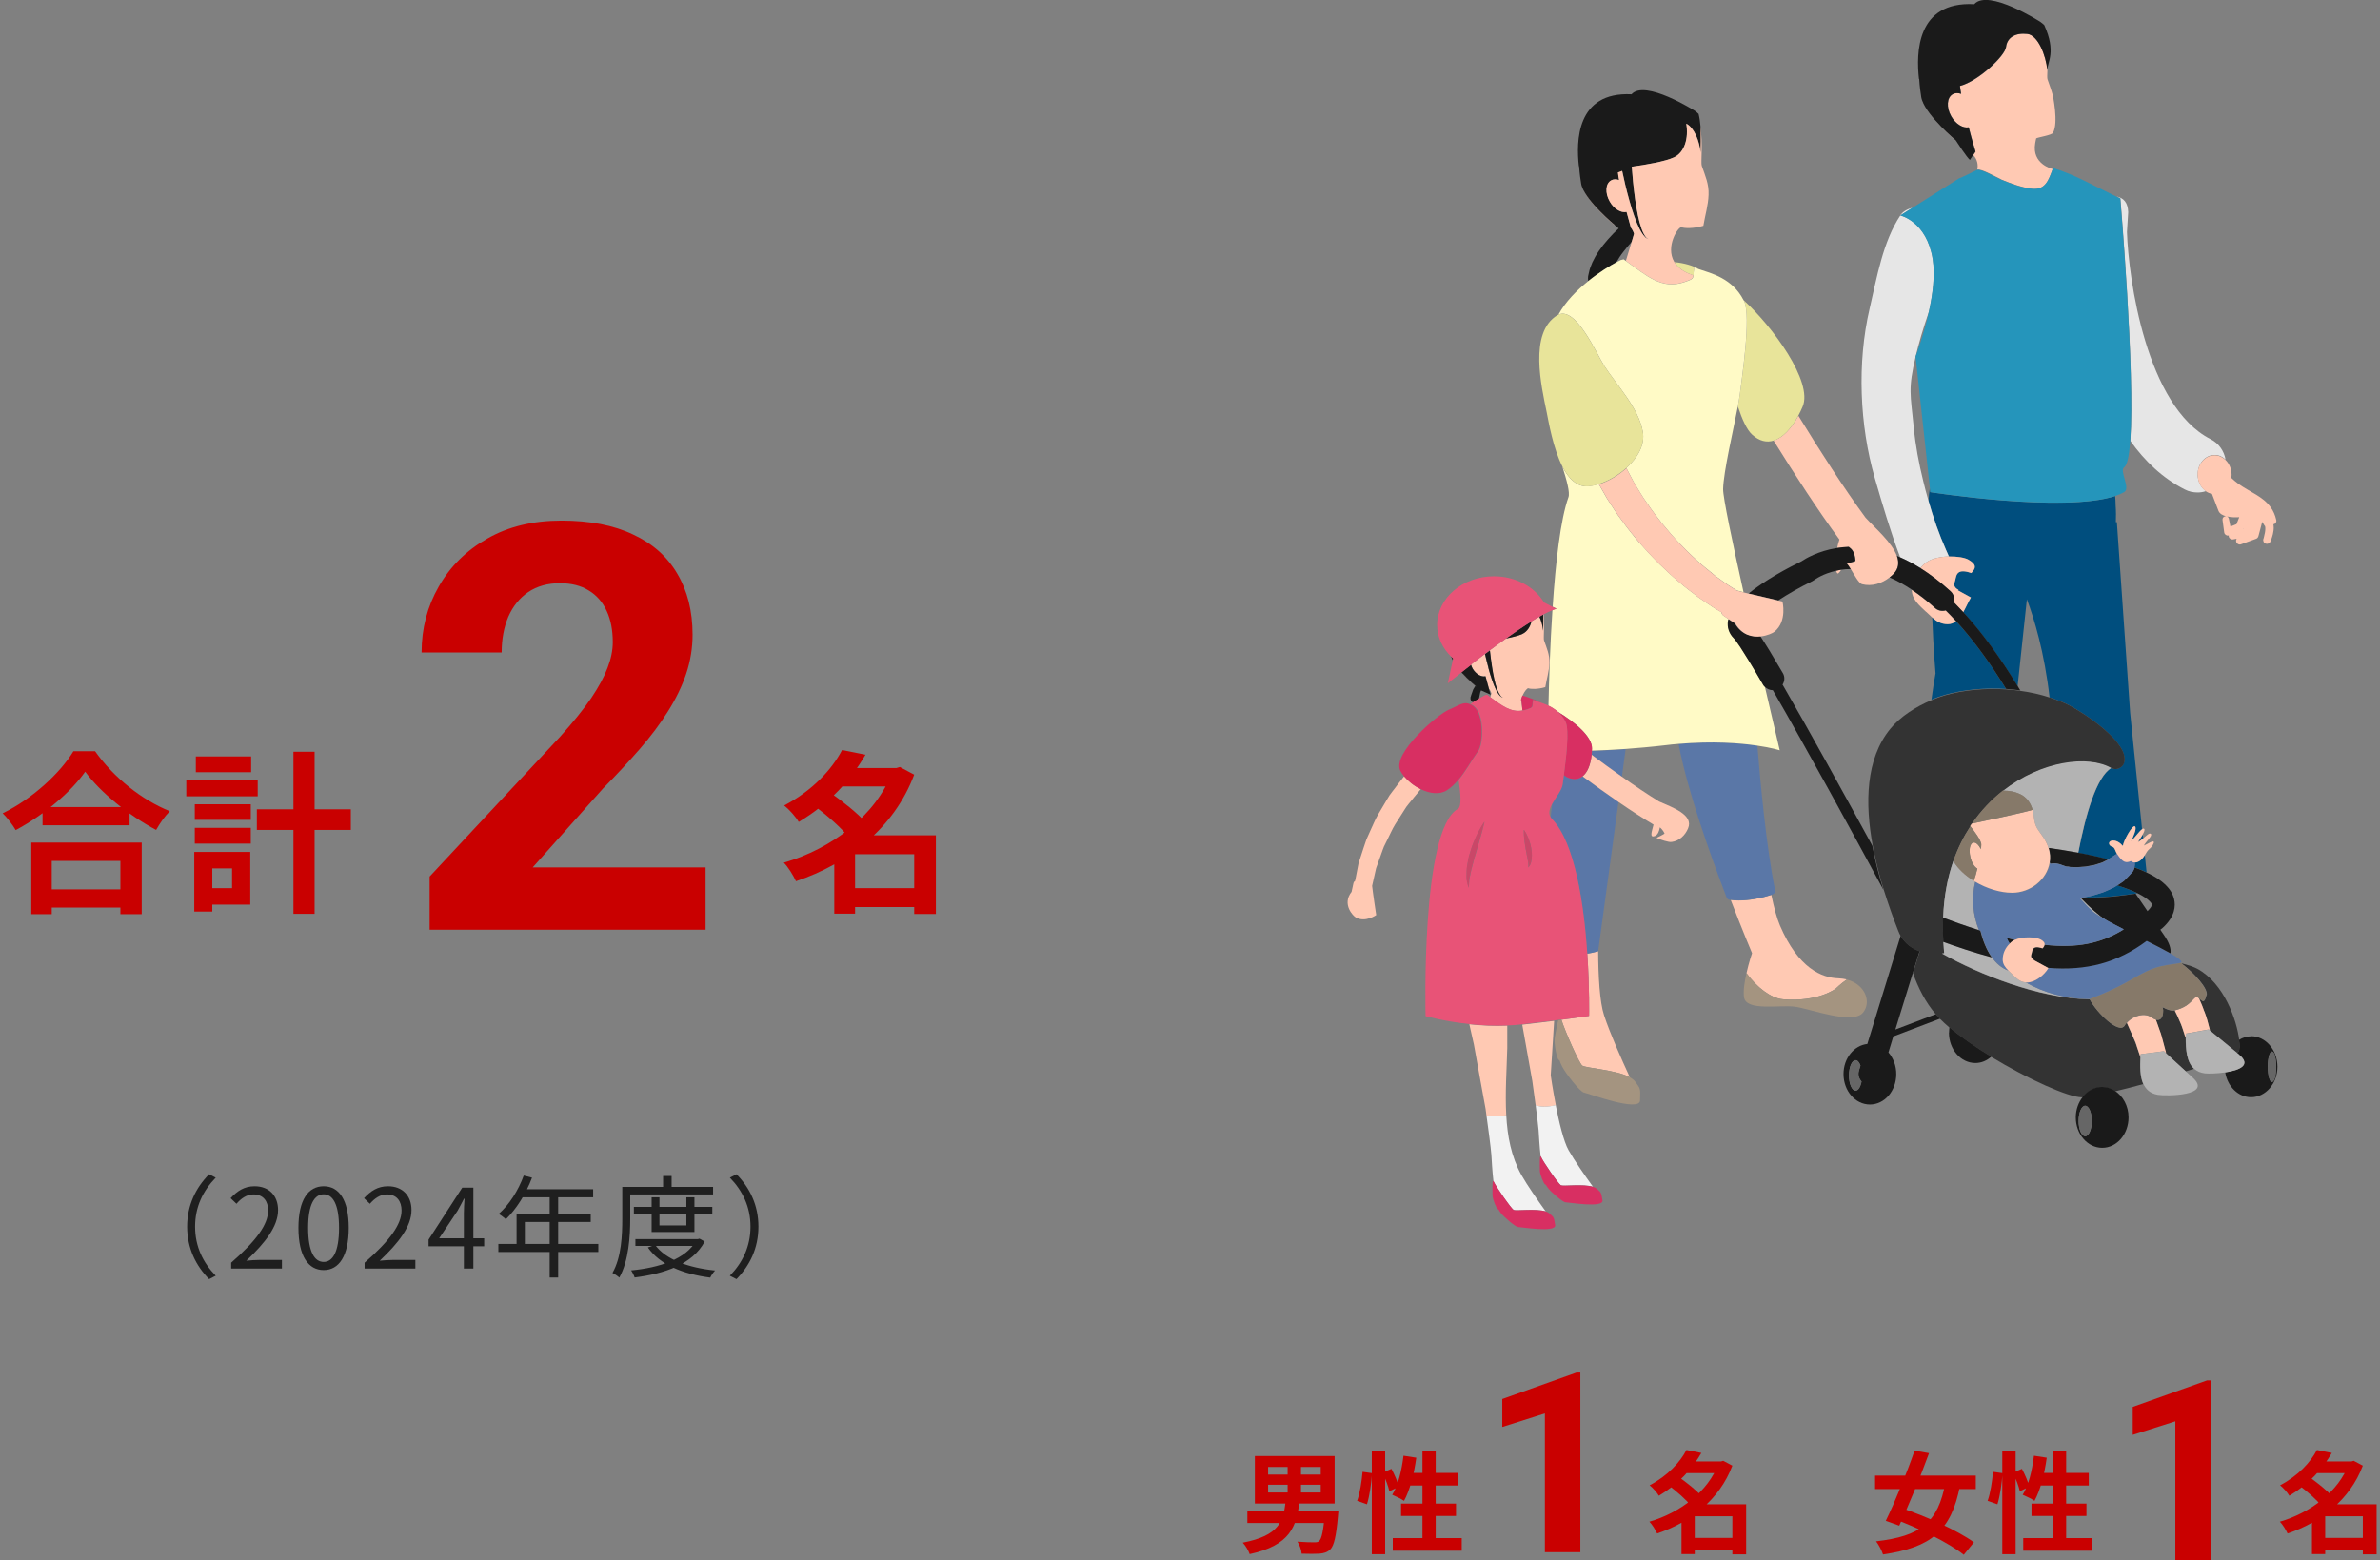 <svg width="302" height="198" viewBox="0 0 302 198" fill="none" xmlns="http://www.w3.org/2000/svg">
<rect x="0" y="0" width="302" height="198" fill="#808080" stroke="none"/>
<path d="M96.237 155.68C96.237 158.424 95.131 160.636 93.451 162.344L92.611 161.91C94.235 160.244 95.229 158.186 95.229 155.68C95.229 153.188 94.235 151.13 92.611 149.464L93.451 149.03C95.131 150.738 96.237 152.95 96.237 155.68Z" fill="#1F1F1F"/>
<path d="M80.431 153.174H90.385V154.042H80.431V153.174ZM80.627 157.262H88.635V158.13H80.627V157.262ZM82.685 151.956H83.679V155.526H87.095V151.956H88.117V156.366H82.685V151.956ZM88.355 157.262H88.565L88.761 157.206L89.419 157.57C87.879 160.482 84.295 161.658 80.529 162.134C80.445 161.868 80.249 161.476 80.081 161.238C83.623 160.902 87.081 159.81 88.355 157.416V157.262ZM83.119 157.99C84.449 159.852 87.347 160.902 90.735 161.252C90.511 161.476 90.245 161.882 90.119 162.148C86.647 161.7 83.735 160.51 82.209 158.326L83.119 157.99ZM84.141 149.254H85.219V151.158H84.141V149.254ZM79.479 150.64H90.483V151.592H79.479V150.64ZM78.961 150.64H79.969V154.672C79.969 156.856 79.787 160.02 78.583 162.148C78.401 161.966 77.953 161.672 77.715 161.56C78.863 159.558 78.961 156.716 78.961 154.672V150.64Z" fill="#1F1F1F"/>
<path d="M66.458 149.198L67.508 149.464C66.738 151.536 65.492 153.482 64.19 154.742C63.98 154.56 63.546 154.21 63.28 154.07C64.61 152.908 65.772 151.088 66.458 149.198ZM66.234 150.934H75.264V151.956H65.73L66.234 150.934ZM65.548 154.112H74.956V155.092H66.598V158.41H65.548V154.112ZM63.238 157.878H75.922V158.9H63.238V157.878ZM69.748 151.466H70.826V162.134H69.748V151.466Z" fill="#1F1F1F"/>
<path d="M58.861 161V154.014C58.861 153.496 58.903 152.67 58.945 152.138H58.875C58.623 152.642 58.343 153.16 58.063 153.664L55.725 157.164H61.437V158.172H54.381V157.332L58.651 150.738H60.065V161H58.861Z" fill="#1F1F1F"/>
<path d="M46.265 161V160.258C49.485 157.444 50.955 155.386 50.955 153.636C50.955 152.46 50.353 151.592 49.079 151.592C48.239 151.592 47.511 152.11 46.937 152.782L46.195 152.068C47.035 151.158 47.931 150.556 49.233 150.556C51.067 150.556 52.215 151.746 52.215 153.58C52.215 155.638 50.605 157.724 48.183 160.006C48.729 159.95 49.345 159.908 49.863 159.908H52.705V161H46.265Z" fill="#1F1F1F"/>
<path d="M41.075 161.196C39.115 161.196 37.869 159.418 37.869 155.834C37.869 152.278 39.115 150.556 41.075 150.556C43.007 150.556 44.253 152.278 44.253 155.834C44.253 159.418 43.007 161.196 41.075 161.196ZM41.075 160.16C42.237 160.16 43.021 158.858 43.021 155.834C43.021 152.852 42.237 151.578 41.075 151.578C39.899 151.578 39.101 152.852 39.101 155.834C39.101 158.858 39.899 160.16 41.075 160.16Z" fill="#1F1F1F"/>
<path d="M29.334 161V160.258C32.554 157.444 34.024 155.386 34.024 153.636C34.024 152.46 33.422 151.592 32.148 151.592C31.308 151.592 30.58 152.11 30.006 152.782L29.264 152.068C30.104 151.158 31 150.556 32.302 150.556C34.136 150.556 35.284 151.746 35.284 153.58C35.284 155.638 33.674 157.724 31.252 160.006C31.798 159.95 32.414 159.908 32.932 159.908H35.774V161H29.334Z" fill="#1F1F1F"/>
<path d="M23.748 155.68C23.748 152.95 24.854 150.738 26.534 149.03L27.374 149.464C25.75 151.13 24.756 153.188 24.756 155.68C24.756 158.186 25.75 160.244 27.374 161.91L26.534 162.344C24.854 160.636 23.748 158.424 23.748 155.68Z" fill="#1F1F1F"/>
<path d="M107.381 112.724H117.237V115.122H107.381V112.724ZM106.281 97.478H114.069V99.81H106.281V97.478ZM106.853 95.19L109.823 95.784C107.953 98.996 105.313 101.944 101.353 104.32C100.979 103.66 100.099 102.692 99.505 102.23C103.135 100.316 105.577 97.632 106.853 95.19ZM113.233 97.478H113.739L114.179 97.346L116.005 98.314C113.431 105.156 107.557 109.644 101.001 111.844C100.671 111.118 100.011 110.04 99.461 109.49C105.533 107.73 111.209 103.462 113.233 97.918V97.478ZM103.399 102.318L105.357 100.602C106.875 101.68 108.877 103.242 109.845 104.386L107.711 106.3C106.875 105.156 104.917 103.462 103.399 102.318ZM116.005 106.014H118.755V116.002H116.005V106.014ZM108.503 106.014H117.325V108.412H108.503V115.958H105.863V107.972L107.865 106.014H108.503Z" fill="#C90000"/>
<path d="M32.593 102.714H44.517V105.332H32.593V102.714ZM37.235 95.41H39.919V115.98H37.235V95.41ZM24.717 102.076H31.823V104.056H24.717V102.076ZM24.849 96.004H31.867V98.006H24.849V96.004ZM24.717 105.068H31.823V107.07H24.717V105.068ZM23.639 98.974H32.703V101.064H23.639V98.974ZM25.927 108.126H31.757V114.814H25.927V112.724H29.447V110.216H25.927V108.126ZM24.651 108.126H26.939V115.694H24.651V108.126Z" fill="#C90000"/>
<path d="M5.4 102.428H16.444V104.738H5.4V102.428ZM5.136 112.878H16.488V115.188H5.136V112.878ZM3.97 106.938H17.984V116.024H15.278V109.27H6.566V116.024H3.97V106.938ZM10.812 97.94C9.008 100.514 5.62 103.418 1.99 105.354C1.638 104.738 0.912 103.77 0.34 103.22C4.146 101.372 7.688 98.05 9.316 95.344H12.066C14.464 98.732 18.006 101.526 21.548 102.956C20.888 103.616 20.272 104.518 19.81 105.332C16.422 103.55 12.726 100.558 10.812 97.94Z" fill="#C90000"/>
<path d="M89.531 110.09V118H54.516V111.25L71.074 93.496C72.738 91.644 74.051 90.016 75.012 88.609C75.973 87.18 76.664 85.902 77.086 84.777C77.531 83.629 77.754 82.539 77.754 81.508C77.754 79.961 77.496 78.637 76.981 77.535C76.465 76.41 75.703 75.543 74.695 74.934C73.711 74.324 72.492 74.019 71.039 74.019C69.492 74.019 68.156 74.394 67.031 75.144C65.93 75.894 65.086 76.938 64.5 78.273C63.938 79.609 63.656 81.121 63.656 82.809H53.496C53.496 79.762 54.223 76.973 55.676 74.441C57.129 71.887 59.18 69.859 61.828 68.359C64.477 66.836 67.617 66.074 71.25 66.074C74.836 66.074 77.859 66.66 80.32 67.832C82.805 68.981 84.68 70.644 85.945 72.824C87.234 74.981 87.879 77.559 87.879 80.559C87.879 82.246 87.609 83.898 87.07 85.516C86.531 87.109 85.758 88.703 84.75 90.297C83.766 91.867 82.57 93.461 81.164 95.078C79.758 96.695 78.199 98.371 76.488 100.105L67.594 110.09H89.531Z" fill="#C90000"/>
<g clip-path="url(#clip0_2002_50830)">
<path d="M244.939 62.477L244.882 61.948C244.795 62.477 244.738 63.021 244.709 63.58C245.314 65.698 246.034 67.788 246.926 69.791C247.07 70.121 247.2 70.393 247.301 70.636C248.338 70.607 249.302 70.765 249.763 71.037C250.685 71.566 250.872 71.996 250.137 72.74C248.035 71.996 248.266 73.298 248.035 73.871C247.834 74.372 248.15 74.701 248.525 74.887L248.438 74.93L250.08 75.832C249.734 76.404 249.446 77.091 249.101 77.707C251.433 80.226 253.752 83.375 256.012 87.11L257.193 76.061C258.114 78.508 259.41 82.745 260.073 88.513C260.951 88.799 261.786 89.114 262.564 89.515C264.176 90.345 270.325 94.253 269.504 96.829C269.331 97.387 268.539 97.831 267.92 97.473C266.02 98.618 264.637 103.456 263.716 108.251C265.069 108.509 266.365 108.781 267.531 109.081C267.603 109.024 267.661 108.981 267.719 108.938C267.834 108.867 267.906 108.824 267.906 108.824L268.453 108.466C268.453 108.466 268.568 108.423 268.626 108.394C268.626 108.38 268.611 108.366 268.597 108.351C268.439 108.122 268.352 107.578 268.05 107.492C267.503 107.335 267.503 106.848 267.863 106.734C268.467 106.562 269.029 106.992 269.36 107.378C269.461 106.677 270.555 104.701 270.886 104.887C271.218 105.102 270.57 106.433 270.411 106.763C270.944 106.219 271.477 105.474 271.808 105.231L270.296 90.46L268.611 66.27H268.482C268.511 65.626 268.511 64.896 268.453 64.109C268.453 63.723 268.424 63.336 268.395 62.95C261.887 65.125 244.925 62.463 244.925 62.463L244.939 62.477Z" fill="#004E7E"/>
<path d="M270.843 109.453C270.886 109.668 270.872 109.868 270.814 110.069C271.376 110.283 271.909 110.498 272.384 110.713L272.154 108.494C272.053 108.666 271.923 108.852 271.765 109.009C271.477 109.31 271.146 109.467 270.829 109.439L270.843 109.453Z" fill="#004E7E"/>
<path d="M271.952 106.405L271.909 105.918C271.722 106.233 271.477 106.591 271.318 106.863C271.563 106.72 271.779 106.562 271.966 106.405H271.952Z" fill="#004E7E"/>
<path d="M267.487 112.974C267.199 113.089 266.897 113.261 266.595 113.332C266.292 113.432 265.976 113.518 265.659 113.618C265.342 113.719 265.025 113.762 264.708 113.833C264.622 113.847 264.536 113.862 264.449 113.89C266.724 113.976 269.316 113.661 270.958 113.404C271.044 113.404 271.13 113.375 271.217 113.361C270.598 113.06 269.762 112.717 268.639 112.359C268.524 112.43 268.409 112.502 268.294 112.588C268.035 112.745 267.761 112.846 267.459 112.989L267.487 112.974Z" fill="#004E7E"/>
<path d="M247.17 79.209C246.306 79.209 245.73 78.837 245.183 78.351C245.327 82.301 245.6 85.464 245.6 85.464C245.442 86.294 245.269 87.439 245.082 88.799C245.672 88.556 246.248 88.341 246.81 88.184C249.171 87.525 251.878 87.268 254.557 87.439C252.469 84.047 250.352 81.156 248.207 78.823C247.919 79.052 247.573 79.195 247.155 79.195L247.17 79.209Z" fill="#004E7E"/>
<path d="M270.31 55.936C272.139 58.513 274.414 60.688 277.221 62.119C277.74 62.391 278.301 62.506 278.863 62.506C279.223 62.506 279.568 62.449 279.914 62.334C279.281 61.905 278.863 61.117 278.863 60.216C278.863 58.842 279.828 57.739 281.023 57.739C281.556 57.739 282.031 57.969 282.405 58.326C282.218 57.253 281.556 56.265 280.504 55.736C272.34 51.585 270.08 35.354 269.892 29.442L270.051 26.923C270.008 25.678 269.46 25.134 268.582 24.934C268.74 25.005 268.899 25.091 269.057 25.163C269.057 25.163 270.943 47.248 270.324 55.907L270.31 55.936Z" fill="#E6E6E6"/>
<path d="M241.123 27.352L242.678 26.365C242.03 26.537 241.454 26.837 241.123 27.352Z" fill="#E6E6E6"/>
<path d="M244.449 71.366C245.14 70.865 246.249 70.65 247.3 70.622C247.199 70.378 247.07 70.106 246.926 69.777C246.033 67.773 245.313 65.683 244.708 63.565C244.464 62.721 244.233 61.876 244.032 61.017C243.484 58.799 243.053 56.523 242.837 54.233C242.419 49.982 242.102 49.395 243.081 45.23C243.441 43.698 244.032 41.637 244.766 39.548C245.256 37.343 245.572 34.896 245.256 32.892C244.492 28.068 241.137 27.338 241.137 27.338C238.92 30.673 238.171 35.168 237.235 39.175C235.637 46.032 235.954 53.947 237.898 60.688C238.862 64.023 239.87 67.43 241.094 70.679C241.094 70.707 241.109 70.736 241.123 70.75C241.944 71.108 242.793 71.552 243.657 72.096C243.888 71.824 244.161 71.566 244.449 71.352V71.366Z" fill="#E6E6E6"/>
<path d="M244.406 77.649C244.665 77.893 244.924 78.136 245.169 78.365C245.716 78.852 246.292 79.224 247.156 79.224C247.574 79.224 247.905 79.081 248.207 78.852C247.775 78.379 247.329 77.921 246.897 77.492C246.436 77.621 245.932 77.535 245.544 77.191C244.521 76.247 243.542 75.502 242.592 74.873C242.592 76.075 243.571 76.862 244.392 77.649H244.406Z" fill="#FFC9B3"/>
<path d="M248.439 74.915L248.525 74.873C248.136 74.672 247.834 74.357 248.036 73.856C248.266 73.284 248.036 71.996 250.138 72.726C250.872 71.996 250.671 71.552 249.763 71.022C249.303 70.765 248.338 70.607 247.301 70.621C246.25 70.65 245.141 70.865 244.45 71.366C244.148 71.581 243.889 71.838 243.658 72.11C244.897 72.883 246.178 73.856 247.517 75.073C247.92 75.431 248.036 75.975 247.92 76.461C248.323 76.862 248.727 77.263 249.115 77.707C249.461 77.091 249.749 76.404 250.095 75.832L248.453 74.93L248.439 74.915Z" fill="#FFC9B3"/>
<path d="M243.902 12.768C244.608 14.857 248.164 17.849 248.164 17.849C248.164 17.849 248.179 17.849 248.193 17.877C248.179 17.849 248.15 17.82 248.15 17.82C248.15 17.82 244.637 14.872 243.902 12.782V12.768Z" fill="#FFC9B3"/>
<path d="M253.881 22.758C255.148 23.273 256.429 23.774 257.812 23.946C259.554 24.161 259.972 22.815 260.476 21.455C260.303 21.412 257.812 20.783 258.244 18.206C258.273 17.992 258.33 17.777 258.373 17.562C258.589 17.419 260.332 17.161 260.504 16.861C261.239 15.587 260.476 12.08 260.476 12.08C260.303 11.422 260.058 10.778 259.813 10.076C259.756 9.919 259.77 9.49 259.799 8.903C259.626 7.028 258.604 4.466 257.265 4.308C255.767 4.136 254.702 4.738 254.558 5.968C254.428 7.114 251.059 10.305 248.712 10.906C248.74 11.207 248.798 11.551 248.856 11.909C248.481 11.78 248.107 11.765 247.804 11.951C247.056 12.367 246.969 13.626 247.603 14.757C248.164 15.744 249.086 16.303 249.82 16.16C250.267 17.891 250.684 19.251 250.684 19.251L250.396 19.68C250.958 20.31 251.015 20.997 250.9 21.541C251.332 21.327 253.463 22.558 253.895 22.744L253.881 22.758Z" fill="#FFC9B3"/>
<path d="M249.806 16.16C249.086 16.303 248.15 15.745 247.589 14.757C246.941 13.626 247.027 12.367 247.79 11.951C248.093 11.78 248.467 11.78 248.841 11.909C248.784 11.551 248.726 11.222 248.697 10.907C251.03 10.291 254.399 7.099 254.543 5.969C254.687 4.738 255.753 4.136 257.25 4.308C258.604 4.466 259.612 7.028 259.785 8.903C259.799 7.829 260.951 6.627 259.396 3.177C259.252 3.063 259.122 2.92 258.906 2.777C258.906 2.777 252.297 -1.474 250.512 0.53C243.139 0.143 243.139 6.799 243.499 10.019C243.499 10.019 243.514 10.019 243.528 10.019C243.586 11.021 243.715 11.851 243.787 12.324C243.816 12.467 243.845 12.61 243.903 12.753C244.637 14.843 248.15 17.791 248.15 17.791C248.15 17.791 248.179 17.82 248.193 17.849C248.395 18.163 249.576 19.981 249.965 20.296L250.382 19.666L250.67 19.237C250.67 19.237 250.253 17.877 249.806 16.145V16.16Z" fill="#1A1A1A"/>
<path d="M245.241 32.906C245.558 34.91 245.241 37.372 244.752 39.562C244.075 42.668 243.067 45.244 243.067 45.244L244.881 61.933L244.939 62.463C244.939 62.463 261.901 65.111 268.409 62.95C268.827 62.806 269.201 62.649 269.532 62.463C270.396 61.976 268.899 59.758 269.532 59.314C269.935 59.028 270.18 57.782 270.31 55.936C270.929 47.262 269.043 25.191 269.043 25.191C268.884 25.12 268.726 25.034 268.568 24.962C265.961 23.717 263.283 22.157 260.519 21.327C260.504 21.37 260.49 21.413 260.461 21.47C259.957 22.83 259.554 24.161 257.797 23.96C256.429 23.803 255.133 23.288 253.866 22.772C253.42 22.601 251.289 21.37 250.871 21.57C250.871 21.57 248.611 22.686 248.596 22.629L242.678 26.365L241.123 27.352C241.123 27.352 244.478 28.082 245.241 32.906Z" fill="#2595BB"/>
<path d="M254.717 100.364C254.818 100.364 254.918 100.393 255.034 100.407C255.134 100.407 255.221 100.436 255.322 100.45C255.451 100.479 255.581 100.507 255.71 100.55C255.768 100.565 255.826 100.579 255.883 100.608C256.027 100.651 256.171 100.708 256.301 100.779C256.344 100.794 256.387 100.822 256.43 100.837C256.574 100.908 256.704 100.994 256.833 101.094C256.862 101.123 256.891 101.137 256.92 101.166C257.049 101.266 257.165 101.395 257.28 101.524C257.309 101.552 257.323 101.581 257.337 101.61C257.453 101.753 257.553 101.91 257.64 102.082C257.64 102.111 257.669 102.139 257.683 102.168C257.769 102.354 257.856 102.554 257.913 102.783C257.971 103.012 258.029 103.241 258.057 103.513C258.216 105.116 258.576 105.159 259.425 106.505C259.67 106.877 259.828 107.263 259.944 107.65C260.001 107.65 260.044 107.635 260.088 107.65C261.312 107.822 262.521 108.022 263.702 108.237C264.623 103.442 265.991 98.604 267.906 97.459C264.969 95.755 258.993 96.5 254.098 100.35C254.299 100.35 254.486 100.35 254.688 100.379L254.717 100.364Z" fill="#B3B3B3"/>
<path d="M260.115 107.636C260.115 107.636 260.014 107.636 259.971 107.636C260.172 108.266 260.201 108.895 260.1 109.482C260.129 109.525 260.172 109.568 260.201 109.611C260.489 109.554 260.777 109.539 261.079 109.611C261.166 109.625 261.238 109.654 261.324 109.668L261.411 109.697C261.411 109.697 261.54 109.74 261.771 109.826C261.886 109.869 262.03 109.912 262.188 109.969C262.275 109.969 262.361 109.969 262.462 109.983C262.577 109.983 262.62 110.04 262.851 110.04C263.052 110.04 263.254 110.04 263.47 110.055C263.686 110.069 263.916 110.026 264.146 110.012C264.377 109.983 264.622 110.012 264.852 109.94C265.082 109.897 265.313 109.854 265.543 109.811C265.788 109.783 265.975 109.697 266.177 109.64C266.378 109.568 266.594 109.525 266.753 109.454C266.911 109.382 267.055 109.31 267.185 109.239C267.329 109.182 267.458 109.124 267.516 109.053C266.349 108.752 265.054 108.466 263.7 108.223C262.519 108.008 261.31 107.808 260.086 107.636H260.115Z" fill="#1A1A1A"/>
<path d="M247.301 131.052C247.301 133.185 248.798 134.917 250.656 134.917C251.433 134.917 252.139 134.602 252.7 134.086C250.699 132.87 248.827 131.582 247.373 130.351C247.344 130.58 247.315 130.809 247.315 131.052H247.301Z" fill="#1A1A1A"/>
<path d="M245.659 128.705L240.504 130.666L242.736 123.437L243.586 120.704C242.693 120.389 241.786 119.802 241.181 118.743L236.948 132.498C235.249 132.684 233.924 134.315 233.924 136.319C233.924 138.452 235.421 140.184 237.279 140.184C239.136 140.184 240.619 138.452 240.619 136.319C240.619 135.246 240.231 134.273 239.626 133.571L240.245 131.539L246.192 129.277C246.091 129.177 245.961 129.063 245.875 128.962C245.803 128.876 245.731 128.791 245.673 128.719L245.659 128.705ZM235.45 138.423C234.989 138.423 234.615 137.55 234.615 136.491C234.615 135.432 234.989 134.559 235.45 134.559C235.709 134.559 235.925 134.831 236.069 135.246L235.868 135.89C235.709 136.391 235.868 136.906 236.199 137.264C236.069 137.937 235.781 138.423 235.436 138.423H235.45Z" fill="#1A1A1A"/>
<path d="M285.659 131.525C285.097 131.525 284.564 131.696 284.104 131.983C284.19 132.684 284.176 133.228 284.06 133.443C284.032 133.5 283.96 133.557 283.844 133.629L284.118 133.858C285.759 135.203 284.118 135.847 282.361 136.105C282.649 137.894 284.003 139.254 285.644 139.254C287.487 139.254 288.985 137.522 288.985 135.389C288.985 133.256 287.487 131.51 285.644 131.51L285.659 131.525ZM288.294 137.321C288.006 137.321 287.761 136.463 287.761 135.389C287.761 134.316 287.991 133.457 288.294 133.457C288.596 133.457 288.826 134.316 288.826 135.389C288.826 136.463 288.596 137.321 288.294 137.321Z" fill="#1A1A1A"/>
<path d="M219.612 114.22C221.138 118.185 222.319 120.976 222.319 120.976C222.319 120.976 221.916 122.149 221.614 123.509C222.881 125.27 224.724 126.715 226.25 126.83C230.728 127.188 232.917 125.484 232.917 125.484C232.917 125.484 233.579 124.84 234.342 124.311C234.025 124.239 233.68 124.182 233.291 124.167C231.189 124.11 228.194 122.922 225.861 117.469C225.472 116.553 225.098 115.193 224.767 113.576C223.5 114.005 221.887 114.291 220.62 114.291C220.26 114.291 219.929 114.263 219.598 114.22H219.612Z" fill="#FFC9B3"/>
<path d="M226.25 126.829C224.724 126.715 222.88 125.269 221.613 123.509C221.369 124.568 221.181 125.742 221.297 126.558C221.556 128.39 225.861 127.502 227.791 127.774C229.72 128.046 235.076 130.093 236.387 128.533C237.524 127.159 236.66 124.911 234.342 124.325C233.579 124.84 232.917 125.498 232.917 125.498C232.917 125.498 230.742 127.187 226.25 126.844V126.829Z" fill="#A49480"/>
<path d="M213.002 94.439C214.082 100.164 216.832 108.022 219.093 113.905C219.15 114.062 219.294 114.177 219.467 114.206C219.51 114.206 219.582 114.206 219.626 114.206C219.942 114.248 220.273 114.277 220.648 114.277C221.915 114.277 223.528 113.991 224.795 113.561C224.838 113.561 224.881 113.533 224.924 113.519C225.155 113.433 225.284 113.204 225.241 112.96C224.132 107.55 223.369 99.277 222.995 94.625C220.792 94.31 217.394 94.038 213.031 94.41L213.002 94.439Z" fill="#5A77A7"/>
<path d="M277.351 131.71C277.351 131.71 277.308 131.653 277.293 131.61L277.221 131.41C277.02 130.794 276.861 130.193 276.559 129.578C276.386 129.134 276.17 128.69 275.94 128.247C275.537 128.333 275.004 128.161 274.399 127.832C274.442 127.989 274.485 128.132 274.485 128.247C274.485 129.22 274.111 129.578 273.535 129.42C273.578 129.549 273.636 129.678 273.679 129.807L274.054 130.866C274.198 131.209 274.284 131.596 274.385 131.968L274.845 133.686L277.351 135.976C277.711 135.861 278.056 135.761 278.402 135.647C277.423 134.773 277.351 133.142 277.336 131.71H277.351Z" fill="#333333"/>
<path d="M271.606 134.215L271.189 132.985C271.074 132.67 270.987 132.34 270.843 132.026L270.426 131.067C270.253 130.651 270.051 130.222 269.864 129.807C269.763 129.921 269.663 130.036 269.591 130.179C268.899 131.296 266.106 128.605 265.17 126.844H265.156C258.69 126.73 251.059 123.652 246.422 121.033C246.595 121.019 246.696 121.004 246.696 121.004C246.653 120.518 246.624 120.045 246.595 119.573C246.538 118.5 246.523 117.483 246.566 116.496C246.667 113.805 247.128 111.4 247.862 109.296C248.438 107.65 249.173 106.19 250.022 104.888C250.094 104.787 250.152 104.673 250.224 104.573C251.361 102.898 252.7 101.51 254.14 100.379C259.036 96.529 265.012 95.784 267.949 97.488C268.568 97.846 269.36 97.402 269.533 96.844C270.354 94.267 264.22 90.36 262.593 89.529C261.815 89.129 260.966 88.814 260.102 88.528C258.906 88.141 257.668 87.855 256.372 87.683C255.782 87.597 255.177 87.526 254.572 87.497C251.894 87.325 249.187 87.569 246.826 88.241C246.264 88.399 245.674 88.614 245.098 88.857C243.111 89.687 241.124 90.947 239.857 92.507C236.732 96.328 236.631 101.953 237.639 107.378C237.999 109.31 238.503 111.2 239.05 112.989C239.641 114.878 240.274 116.639 240.879 118.17C240.965 118.399 241.066 118.6 241.181 118.8C241.786 119.874 242.693 120.446 243.586 120.761L242.736 123.495C243.37 125.313 244.32 127.216 245.659 128.762C245.731 128.848 245.789 128.934 245.861 129.005C245.962 129.106 246.077 129.22 246.178 129.32C246.523 129.678 246.926 130.036 247.358 130.408C248.813 131.639 250.699 132.942 252.686 134.144C257.279 136.935 262.449 139.268 264.176 139.268C264.205 139.268 264.248 139.268 264.292 139.268C264.911 138.495 265.775 138.008 266.754 138.008C267.344 138.008 267.891 138.195 268.381 138.509C269.475 138.252 270.699 137.937 271.952 137.593C271.534 136.634 271.563 135.389 271.606 134.287V134.215Z" fill="#333333"/>
<path d="M279.987 126.3C279.713 127.459 279.469 127.044 279.037 126.701C279.281 127.245 279.512 127.789 279.713 128.375C280.001 129.091 280.188 129.907 280.404 130.694C280.404 130.723 280.404 130.737 280.404 130.766L283.875 133.628C283.99 133.557 284.062 133.5 284.091 133.442C284.206 133.228 284.22 132.698 284.134 131.982C283.831 129.52 282.262 124.84 278.835 122.965C278.389 122.722 277.697 122.493 276.805 122.264C278.475 123.538 280.217 125.47 280.016 126.3H279.987Z" fill="#333333"/>
<path d="M265.428 115.594C265.803 115.923 266.522 116.367 267.415 116.868C267.329 116.81 267.242 116.767 267.156 116.71C266.335 116.223 265.241 115.236 264.017 113.962C263.974 113.962 263.916 113.976 263.873 113.991C264.478 114.663 265.025 115.236 265.414 115.594H265.428Z" fill="#B3B3B3"/>
<path d="M250.613 111.901C249.475 111.228 248.496 110.341 247.891 109.339C247.891 109.339 247.891 109.339 247.891 109.324C247.891 109.31 247.862 109.296 247.862 109.267C247.128 111.371 246.667 113.776 246.566 116.467C247.79 116.939 249.36 117.497 251.088 118.041C250.325 116.08 250.123 113.976 250.627 111.901H250.613Z" fill="#B3B3B3"/>
<path d="M260.202 109.625C260.202 109.625 260.13 109.539 260.102 109.496C260.102 109.496 260.102 109.496 260.102 109.51C260.13 109.553 260.159 109.582 260.188 109.625C260.188 109.625 260.188 109.625 260.202 109.625Z" fill="#B3B3B3"/>
<path d="M257.048 124.682C256.285 124.625 255.853 124.153 255.335 123.652C255.176 123.494 255.018 123.351 254.86 123.194C253.981 122.893 253.29 122.278 252.743 121.505C250.468 120.889 248.323 120.174 246.595 119.544C246.623 120.016 246.652 120.489 246.695 120.975C246.695 120.975 246.595 120.99 246.422 121.004C251.058 123.623 258.69 126.701 265.155 126.815H265.169C265.169 126.815 265.169 126.801 265.169 126.786C262.117 126.786 259.367 125.999 257.063 124.682H257.048Z" fill="#B3B3B3"/>
<path d="M214.888 34.953C214.902 34.738 214.902 34.423 214.989 33.937C215.147 34.008 215.349 34.08 215.55 34.152C214.859 33.722 213.765 33.393 212.469 33.264C212.872 33.937 213.621 34.552 214.888 34.953Z" fill="#E8E49A"/>
<path d="M233.276 72.754C233.391 72.668 233.506 72.511 233.636 72.311C233.405 72.339 233.204 72.382 233.002 72.439C233.06 72.711 233.16 72.855 233.29 72.754H233.276Z" fill="#FFC9B3"/>
<path d="M225.055 55.922C227.791 60.331 230.728 64.839 233.406 68.475C233.291 68.818 233.19 69.176 233.118 69.548C233.579 69.477 234.068 69.419 234.601 69.405C234.961 69.677 235.35 69.978 235.451 71.166C235.451 71.28 234.27 71.495 234.342 71.509C234.486 71.667 234.659 71.924 234.846 72.225C235.321 73.012 235.883 74.043 236.272 74.143C237.539 74.458 238.777 74.057 239.77 73.284C239.929 73.169 240.073 73.041 240.217 72.897C240.937 72.196 240.98 71.395 240.692 70.564C240.087 68.847 237.927 67.015 236.718 65.698C233.996 61.991 230.973 57.296 228.194 52.759C227.315 54.391 226.221 55.564 225.069 55.908L225.055 55.922Z" fill="#FFC9B3"/>
<path d="M220.734 50.297C220.69 50.611 220.618 51.055 220.518 51.585C221.05 53.202 221.655 54.562 222.346 55.177C223.253 55.993 224.175 56.194 225.053 55.922C226.22 55.564 227.3 54.39 228.178 52.773C228.379 52.401 228.567 52.014 228.739 51.599C230.079 48.45 224.909 41.422 221.238 38.087C221.252 38.116 221.266 38.145 221.295 38.173C222.26 40.134 220.978 48.321 220.734 50.297Z" fill="#E8E49A"/>
<path d="M205.975 31.976C206.321 31.517 206.709 31.074 207.069 30.659L207.357 29.685C207.271 29.385 207.127 29.127 206.954 28.898C206.81 28.369 206.609 27.682 206.407 26.909C205.716 27.066 204.823 26.522 204.276 25.592C203.657 24.504 203.729 23.302 204.449 22.901C204.737 22.729 205.097 22.729 205.457 22.858C205.399 22.515 205.341 22.2 205.313 21.899C205.485 21.856 205.673 21.77 205.845 21.699C206.061 22.729 206.378 24.118 206.767 25.492C207.141 26.823 207.588 28.154 208.063 29.084C208.293 29.557 208.552 29.914 208.783 30.129C208.884 30.244 209.013 30.272 209.085 30.315C209.157 30.358 209.2 30.372 209.2 30.372C209.2 30.372 209.172 30.344 209.1 30.301C209.042 30.244 208.927 30.201 208.84 30.086C208.653 29.857 208.452 29.485 208.293 28.998C207.948 28.039 207.688 26.694 207.501 25.349C207.271 23.774 207.141 22.214 207.069 21.169C208.826 20.926 211.303 20.496 212.426 19.981C213.779 19.351 214.298 17.519 213.981 15.701C214.989 16.217 215.666 17.906 215.809 19.466C215.809 18.721 215.896 17.448 215.781 16.073C215.738 15.544 215.666 15 215.536 14.456C215.406 14.342 215.277 14.213 215.075 14.07C215.075 14.07 208.725 10.033 207.026 11.966C199.971 11.622 199.999 18.006 200.345 21.098H200.374C200.431 22.056 200.561 22.844 200.633 23.302C200.647 23.43 200.691 23.559 200.734 23.688C201.425 25.692 204.837 28.512 204.837 28.512C204.837 28.512 204.852 28.526 204.866 28.54C204.924 28.598 205.125 28.769 205.399 28.984C204.953 29.399 204.477 29.872 204.031 30.387C203.614 30.845 203.239 31.331 202.894 31.832C202.548 32.333 202.274 32.834 202.058 33.292C201.857 33.779 201.698 34.18 201.641 34.509C201.569 34.824 201.526 35.01 201.526 35.01C201.526 35.039 201.526 35.067 201.511 35.096C201.482 35.296 201.497 35.482 201.54 35.668C202.994 34.509 204.377 33.679 205.111 33.278C205.356 32.849 205.644 32.391 205.989 31.961L205.975 31.976Z" fill="#1A1A1A"/>
<path d="M200.734 23.689C201.397 25.692 204.838 28.555 204.838 28.555C204.838 28.555 204.852 28.555 204.867 28.555L204.838 28.526C204.838 28.526 201.44 25.692 200.734 23.703V23.689Z" fill="#FFC9B3"/>
<path d="M215.795 19.452C215.651 17.892 214.975 16.203 213.967 15.688C214.283 17.52 213.765 19.337 212.412 19.967C211.288 20.497 208.812 20.912 207.055 21.155C207.127 22.2 207.271 23.76 207.487 25.335C207.674 26.68 207.948 28.026 208.279 28.985C208.452 29.471 208.653 29.843 208.826 30.072C208.913 30.201 209.028 30.244 209.085 30.287C209.157 30.33 209.186 30.359 209.186 30.359C209.186 30.359 209.143 30.344 209.071 30.301C209.013 30.258 208.869 30.23 208.769 30.115C208.553 29.901 208.293 29.543 208.049 29.07C207.574 28.14 207.127 26.809 206.753 25.478C206.364 24.104 206.047 22.715 205.831 21.685C205.644 21.756 205.471 21.842 205.298 21.885C205.327 22.186 205.385 22.501 205.442 22.844C205.082 22.715 204.723 22.715 204.435 22.887C203.715 23.288 203.628 24.49 204.262 25.578C204.795 26.523 205.702 27.052 206.393 26.895C206.594 27.668 206.796 28.355 206.94 28.884C207.113 29.113 207.257 29.371 207.343 29.672L207.055 30.645L206.306 33.107C208.956 34.996 210.842 36.757 213.693 35.798C214.715 35.454 214.831 35.368 214.874 34.939C213.607 34.538 212.858 33.923 212.455 33.25C211.274 31.275 212.988 28.698 213.376 28.841C213.751 28.985 214.903 29.027 216.141 28.655C216.357 27.338 216.76 26.05 216.803 24.719C216.861 23.345 216.371 22.3 215.939 21.041C215.795 20.626 216.112 18.321 215.752 16.045C215.867 17.419 215.781 18.693 215.781 19.438L215.795 19.452Z" fill="#FFC9B3"/>
<path d="M201.64 128.934C201.64 128.934 200.517 129.105 198.127 129.42C198.559 130.794 200.359 134.931 200.776 135.246C201.165 135.546 205.082 135.79 206.81 136.72C205.758 134.444 204.275 131.109 203.541 128.862C202.979 127.159 202.807 123.824 202.792 120.718C202.792 120.718 202.202 120.918 201.41 121.033C201.712 125.455 201.64 128.948 201.64 128.948V128.934Z" fill="#FFC9B3"/>
<path d="M198.127 129.42C197.998 129.435 197.854 129.449 197.724 129.478C197.551 130.136 197.378 131.224 197.292 131.653C197.148 132.398 197.551 134.373 197.782 134.516C198.012 134.645 197.782 134.516 198.228 135.375C198.674 136.248 200.474 138.567 200.993 138.667C201.497 138.753 208.063 141.215 208.106 139.669C208.149 138.123 208.206 138.223 207.443 137.221C207.299 137.035 207.083 136.878 206.81 136.72C205.096 135.79 201.18 135.561 200.777 135.246C200.359 134.931 198.559 130.809 198.127 129.42Z" fill="#A49480"/>
<path d="M199.02 98.719C198.848 98.647 198.646 98.532 198.444 98.375C198.372 98.876 198.315 99.305 198.286 99.549C198.2 100.264 197.437 101.166 196.961 102.025C196.889 102.569 196.817 103.141 196.76 103.728C196.803 103.8 196.861 103.871 196.918 103.943C199.884 106.992 200.993 114.921 201.411 121.033C202.203 120.918 202.793 120.718 202.793 120.718L205.37 101.782C203.873 100.751 202.332 99.635 200.82 98.532C200.36 98.89 199.755 98.99 199.02 98.719Z" fill="#5A77A7"/>
<path d="M201.973 95.813C203.225 96.743 204.521 97.688 205.803 98.59L206.278 95.083C204.68 95.198 203.254 95.255 202.016 95.298C202.016 95.469 202.001 95.656 201.973 95.827V95.813Z" fill="#5A77A7"/>
<path d="M203.512 46.361C205.183 48.937 207.875 51.685 208.451 54.763C208.768 56.452 207.789 58.112 206.363 59.4C206.666 60.001 207.011 60.602 207.328 61.232C207.875 62.091 208.365 63.021 209.013 63.88C209.603 64.767 210.265 65.641 210.942 66.485C211.633 67.33 212.339 68.16 213.088 68.933C213.822 69.706 214.571 70.45 215.348 71.137C216.083 71.853 216.889 72.425 217.595 73.041C218.358 73.57 219.049 74.128 219.74 74.543C219.956 74.672 220.158 74.801 220.359 74.93C220.518 74.973 220.82 75.059 221.237 75.159C219.826 68.804 218.631 63.136 218.646 62.077C218.689 59.901 219.97 54.433 220.518 51.585C220.618 51.055 220.69 50.612 220.734 50.297C220.964 48.322 222.26 40.12 221.295 38.173C221.281 38.145 221.266 38.116 221.237 38.088C219.826 35.325 217.163 34.695 215.55 34.151C215.348 34.08 215.147 34.008 214.988 33.937C214.902 34.423 214.902 34.724 214.888 34.953C214.844 35.382 214.729 35.468 213.707 35.812C210.856 36.771 208.97 35.025 206.32 33.121C206.219 33.049 206.119 32.978 206.018 32.906L205.643 33.006C205.643 33.006 205.427 33.107 205.096 33.293C204.362 33.694 202.965 34.524 201.525 35.683C200.114 36.814 198.66 38.259 197.738 39.948C199.97 38.832 202.648 45.015 203.527 46.361H203.512Z" fill="#FFFAC6"/>
<path d="M223.744 86.867C220.921 82.015 220.216 81.156 220.058 81.013C219.438 80.412 219.165 79.61 219.309 78.766C219.309 78.709 219.352 78.637 219.366 78.58C219.122 78.422 218.891 78.265 218.675 78.122C218.531 78.022 218.459 77.864 218.416 77.692C218.258 77.592 218.099 77.506 217.926 77.406C217.135 76.962 216.371 76.375 215.507 75.803C214.701 75.159 213.808 74.558 212.988 73.799C212.124 73.083 211.289 72.296 210.453 71.48C209.618 70.65 208.812 69.777 208.034 68.89C207.257 67.988 206.508 67.058 205.831 66.099C205.111 65.183 204.521 64.181 203.902 63.25C203.556 62.62 203.196 62.034 202.865 61.432C202.404 61.576 201.958 61.676 201.555 61.719C200.086 61.833 199.035 60.731 198.243 59.214C198.805 60.931 199.237 62.535 199.021 63.107C198.013 65.912 197.393 71.366 197.019 77.005L197.509 77.249C197.365 77.291 197.177 77.349 196.99 77.42C196.702 81.786 196.558 86.223 196.486 89.572C196.861 89.758 197.249 89.987 197.595 90.288C199.913 91.676 202.03 93.494 202.001 94.983C202.001 95.083 201.987 95.169 201.987 95.269C203.225 95.226 204.651 95.169 206.249 95.054C207.79 94.94 209.474 94.797 211.303 94.582C211.879 94.51 212.44 94.453 212.973 94.41C217.351 94.038 220.734 94.296 222.937 94.625C224.824 94.897 225.832 95.226 225.832 95.226C225.832 95.226 225.025 91.805 223.945 87.153C223.859 87.067 223.772 86.967 223.7 86.853L223.744 86.867Z" fill="#FFFAC6"/>
<path d="M226.221 86.839C226.466 86.409 226.494 85.88 226.221 85.422C224.896 83.146 224.003 81.686 223.37 80.741C222.304 80.856 220.994 80.598 220.116 79.095C219.842 78.923 219.583 78.752 219.324 78.594C219.309 78.651 219.281 78.723 219.266 78.78C219.122 79.625 219.396 80.412 220.015 81.028C220.159 81.171 220.879 82.029 223.701 86.882C223.773 86.996 223.845 87.096 223.946 87.182C224.219 87.44 224.579 87.597 224.954 87.597C229.173 94.897 235.278 106.061 238.993 112.946C238.431 111.157 237.942 109.268 237.582 107.335C233.996 100.765 229.504 92.607 226.178 86.867L226.221 86.839Z" fill="#1A1A1A"/>
<path d="M240.216 72.897C240.072 73.04 239.928 73.169 239.77 73.284C240.662 73.67 241.613 74.185 242.592 74.844C243.528 75.474 244.521 76.232 245.544 77.162C245.918 77.506 246.436 77.592 246.897 77.463C247.329 77.892 247.775 78.35 248.207 78.823C250.338 81.156 252.469 84.047 254.557 87.439C255.162 87.482 255.752 87.54 256.357 87.626C256.242 87.439 256.141 87.253 256.026 87.082C253.765 83.36 251.447 80.197 249.115 77.678C248.711 77.248 248.308 76.833 247.919 76.433C248.035 75.946 247.919 75.416 247.516 75.044C246.191 73.828 244.896 72.868 243.657 72.081C242.779 71.537 241.944 71.094 241.123 70.736C240.979 70.679 240.849 70.607 240.705 70.55C240.993 71.38 240.95 72.181 240.23 72.883L240.216 72.897Z" fill="#1A1A1A"/>
<path d="M221.9 75.331C223.153 75.631 224.808 76.017 225.629 76.204C226.911 75.373 228.408 74.515 229.949 73.77C230.035 73.727 230.136 73.67 230.208 73.613C230.309 73.541 231.302 72.811 232.987 72.439C233.189 72.396 233.405 72.353 233.621 72.31C233.995 72.253 234.398 72.225 234.83 72.225C234.643 71.924 234.485 71.666 234.326 71.509C234.254 71.509 235.449 71.28 235.435 71.165C235.334 69.977 234.945 69.677 234.585 69.405C234.053 69.419 233.577 69.476 233.102 69.548C230.683 69.934 229.071 70.908 228.567 71.251C226.911 72.053 224.002 73.599 221.871 75.331H221.9Z" fill="#1A1A1A"/>
<path d="M226.135 76.333C226.135 76.333 225.947 76.29 225.631 76.218C224.81 76.032 223.154 75.646 221.901 75.345C221.671 75.288 221.455 75.231 221.253 75.188C220.85 75.087 220.533 75.001 220.375 74.959C220.173 74.83 219.972 74.701 219.756 74.572C219.065 74.157 218.373 73.599 217.61 73.069C216.89 72.454 216.098 71.881 215.364 71.166C214.601 70.493 213.852 69.749 213.103 68.961C212.369 68.188 211.649 67.358 210.958 66.514C210.281 65.669 209.619 64.796 209.029 63.909C208.395 63.05 207.891 62.12 207.344 61.261C207.013 60.631 206.681 60.03 206.379 59.429C205.342 60.359 204.075 61.089 202.895 61.461C203.226 62.048 203.586 62.649 203.931 63.279C204.55 64.209 205.141 65.211 205.861 66.127C206.537 67.086 207.286 68.002 208.064 68.918C208.841 69.82 209.648 70.693 210.483 71.509C211.318 72.339 212.153 73.126 213.017 73.828C213.838 74.586 214.745 75.188 215.537 75.832C216.401 76.39 217.164 76.977 217.956 77.435C218.129 77.535 218.287 77.621 218.445 77.721C218.474 77.893 218.546 78.05 218.705 78.15C218.921 78.294 219.151 78.451 219.396 78.608C219.641 78.78 219.914 78.952 220.188 79.124C221.066 80.627 222.376 80.899 223.442 80.77C224.277 80.67 224.968 80.34 225.155 80.183C226.811 78.852 226.178 76.347 226.178 76.347L226.135 76.333Z" fill="#FFC9B3"/>
<path d="M201.57 61.718C201.988 61.69 202.42 61.59 202.88 61.432C204.061 61.06 205.328 60.33 206.365 59.4C207.79 58.112 208.77 56.451 208.453 54.762C207.862 51.685 205.184 48.937 203.514 46.36C202.65 45.015 199.957 38.832 197.726 39.948C197.697 39.962 197.668 39.962 197.639 39.991C195.782 41.093 195.278 43.398 195.321 45.816C195.364 48.164 195.911 50.64 196.242 52.229C196.53 53.66 197.078 56.909 198.258 59.214C199.036 60.731 200.101 61.833 201.57 61.718Z" fill="#E8E49A"/>
<path d="M269.879 129.807C270.066 130.222 270.268 130.651 270.44 131.066L270.858 132.025C271.016 132.34 271.103 132.669 271.204 132.984L271.621 134.215C271.621 134.072 271.621 133.929 271.636 133.8L274.587 133.414L274.875 133.685L274.415 131.968C274.314 131.596 274.227 131.209 274.083 130.866L273.709 129.807C273.666 129.678 273.608 129.549 273.565 129.42C273.392 129.363 273.191 129.263 272.989 129.12C272.212 128.547 270.757 128.833 269.893 129.821L269.879 129.807Z" fill="#FFC9B3"/>
<path d="M279.699 128.376C279.512 127.789 279.267 127.245 279.022 126.701C278.979 126.672 278.936 126.629 278.892 126.601C278.36 126.243 278.245 127.688 275.984 128.232C275.984 128.232 275.969 128.232 275.955 128.232C276.171 128.676 276.401 129.12 276.574 129.564C276.862 130.179 277.021 130.78 277.237 131.396L277.309 131.596C277.309 131.596 277.352 131.653 277.366 131.696C277.366 131.524 277.366 131.353 277.366 131.181L280.289 130.651L280.404 130.752C280.404 130.752 280.404 130.709 280.404 130.68C280.203 129.893 280.001 129.077 279.713 128.361L279.699 128.376Z" fill="#FFC9B3"/>
<path d="M284.134 133.857L283.86 133.628L280.39 130.766L280.275 130.666L277.352 131.195C277.352 131.353 277.352 131.539 277.352 131.71C277.366 133.142 277.438 134.773 278.417 135.647C278.763 135.947 279.195 136.162 279.799 136.233C280.231 136.276 281.311 136.262 282.362 136.105C284.119 135.847 285.761 135.203 284.119 133.857H284.134Z" fill="#B3B3B3"/>
<path d="M274.572 133.414L271.62 133.8C271.62 133.929 271.62 134.072 271.605 134.215C271.562 135.317 271.533 136.577 271.951 137.522C272.268 138.237 272.815 138.781 273.809 138.953C274.946 139.139 280.763 139.082 278.258 136.792L277.351 135.961L274.845 133.671L274.557 133.399L274.572 133.414Z" fill="#B3B3B3"/>
<path d="M264.291 139.211C263.744 139.898 263.398 140.814 263.398 141.816C263.398 143.948 264.896 145.68 266.753 145.68C268.611 145.68 270.094 143.948 270.094 141.816C270.094 140.356 269.388 139.111 268.366 138.452C267.891 138.137 267.329 137.951 266.739 137.951C265.76 137.951 264.882 138.438 264.277 139.211H264.291ZM264.594 144.206C264.133 144.206 263.758 143.347 263.758 142.274C263.758 141.2 264.133 140.341 264.594 140.341C265.054 140.341 265.429 141.2 265.429 142.274C265.429 143.347 265.054 144.206 264.594 144.206Z" fill="#1A1A1A"/>
<path d="M264.593 140.341C264.132 140.341 263.758 141.2 263.758 142.274C263.758 143.347 264.132 144.206 264.593 144.206C265.054 144.206 265.428 143.347 265.428 142.274C265.428 141.2 265.054 140.341 264.593 140.341Z" fill="#666666"/>
<path d="M288.294 133.457C288.007 133.457 287.762 134.315 287.762 135.389C287.762 136.462 287.992 137.321 288.294 137.321C288.597 137.321 288.827 136.462 288.827 135.389C288.827 134.315 288.597 133.457 288.294 133.457Z" fill="#666666"/>
<path d="M235.882 135.89L236.083 135.246C235.925 134.831 235.709 134.559 235.464 134.559C235.003 134.559 234.629 135.432 234.629 136.491C234.629 137.55 235.003 138.423 235.464 138.423C235.81 138.423 236.098 137.951 236.227 137.264C235.896 136.906 235.738 136.391 235.896 135.89H235.882Z" fill="#666666"/>
<path d="M276.646 122.235C273.982 122.621 273.262 122.693 270.613 124.253C267.963 125.813 265.17 126.801 265.17 126.801C265.17 126.801 265.17 126.815 265.17 126.829C266.106 128.59 268.899 131.281 269.59 130.164C269.677 130.036 269.763 129.907 269.864 129.792C270.728 128.805 272.182 128.533 272.96 129.091C273.161 129.248 273.363 129.349 273.536 129.391C274.097 129.549 274.5 129.191 274.486 128.218C274.486 128.103 274.457 127.96 274.4 127.803C275.004 128.132 275.537 128.304 275.94 128.218C275.94 128.218 275.955 128.218 275.969 128.218C278.23 127.688 278.345 126.243 278.878 126.586C278.921 126.615 278.964 126.658 279.007 126.686C279.454 127.03 279.684 127.431 279.958 126.285C280.159 125.455 278.417 123.523 276.747 122.249C276.718 122.235 276.704 122.206 276.675 122.192C276.646 122.192 276.646 122.221 276.617 122.221L276.646 122.235Z" fill="#867969"/>
<path d="M259.827 122.822L259.913 122.865C259.38 123.766 258.228 124.697 257.163 124.697C257.12 124.697 257.076 124.682 257.033 124.682C259.337 125.999 262.102 126.801 265.14 126.787C265.14 126.787 267.933 125.799 270.583 124.239C273.232 122.679 273.952 122.607 276.616 122.221C276.645 122.221 276.645 122.206 276.673 122.192C277.077 122.077 276.486 121.619 275.363 120.975C274.557 120.517 273.506 119.973 272.354 119.401C268.61 122.163 264.737 123.208 259.812 122.822H259.827Z" fill="#5A77A7"/>
<path d="M270.483 110.77C270.483 110.77 270.354 110.914 270.109 111.185C269.979 111.314 269.835 111.472 269.662 111.643C269.49 111.844 269.288 111.958 269.058 112.116C268.943 112.187 268.799 112.288 268.669 112.373C269.792 112.731 270.627 113.06 271.246 113.375C272.873 114.177 273.046 114.749 273.061 114.778C273.089 114.907 272.931 115.222 272.499 115.637L270.987 113.418C269.346 113.676 266.739 114.005 264.479 113.905C264.335 113.934 264.191 113.962 264.047 113.977C265.271 115.25 266.351 116.224 267.186 116.725C267.272 116.768 267.359 116.825 267.445 116.882C268.064 117.226 268.755 117.583 269.49 117.956C266.552 119.788 263.485 120.36 259.454 119.917C259.425 120.06 259.367 120.203 259.18 120.375C257.769 119.874 257.927 120.747 257.769 121.133C257.639 121.477 257.841 121.677 258.1 121.82L258.042 121.849L259.857 122.836C264.796 123.237 268.669 122.192 272.398 119.416C273.536 119.988 274.601 120.532 275.408 120.99C275.508 120.432 275.278 119.673 274.587 118.671L274.126 117.999C274.227 117.913 274.313 117.855 274.414 117.77C276.012 116.324 276.084 114.964 275.868 114.091C275.552 112.803 274.429 111.701 272.413 110.742C271.952 110.513 271.419 110.298 270.843 110.098C270.786 110.355 270.685 110.599 270.498 110.799L270.483 110.77Z" fill="#1A1A1A"/>
<path d="M251.275 118.099C251.275 118.099 251.131 118.056 251.074 118.041C249.36 117.497 247.791 116.939 246.552 116.467C246.509 117.454 246.524 118.471 246.581 119.544C248.309 120.174 250.455 120.89 252.73 121.505C252.024 120.503 251.563 119.258 251.275 118.099Z" fill="#1A1A1A"/>
<path d="M255.35 119.458C255.436 119.386 255.551 119.344 255.666 119.286C255.321 119.215 254.961 119.129 254.615 119.043C254.73 119.315 254.86 119.573 255.004 119.773C255.119 119.658 255.22 119.544 255.35 119.458Z" fill="#1A1A1A"/>
<path d="M267.215 109.267C267.085 109.325 266.927 109.41 266.783 109.482C266.624 109.554 266.408 109.596 266.207 109.668C266.005 109.725 265.818 109.811 265.573 109.84C265.343 109.883 265.112 109.926 264.882 109.969C264.652 110.026 264.407 110.012 264.176 110.04C263.946 110.04 263.716 110.097 263.5 110.083C263.284 110.083 263.082 110.083 262.88 110.069C262.65 110.069 262.592 110.026 262.492 110.012C262.391 110.012 262.305 109.997 262.218 109.997C262.06 109.94 261.916 109.897 261.801 109.854C261.57 109.783 261.441 109.725 261.441 109.725L261.354 109.697C261.282 109.668 261.196 109.654 261.109 109.639C260.807 109.582 260.505 109.582 260.231 109.639C260.231 109.639 260.231 109.639 260.217 109.639C260.188 109.596 260.159 109.568 260.13 109.525C259.756 111.643 257.697 113.318 255.379 113.318C253.852 113.318 252.124 112.774 250.656 111.901C250.152 113.976 250.339 116.08 251.116 118.041C251.188 118.056 251.26 118.084 251.318 118.099C251.606 119.258 252.067 120.503 252.772 121.505C253.32 122.264 254.011 122.879 254.889 123.194C254.5 122.808 254.155 122.364 254.155 121.791C254.155 120.99 254.5 120.288 255.033 119.773C254.889 119.558 254.759 119.315 254.644 119.043C254.99 119.129 255.35 119.215 255.695 119.287C256.689 118.829 258.388 118.914 258.935 119.229C259.324 119.458 259.497 119.659 259.454 119.902C263.485 120.331 266.552 119.773 269.49 117.941C268.755 117.569 268.064 117.197 267.445 116.868C266.538 116.367 265.818 115.923 265.458 115.594C265.055 115.236 264.522 114.663 263.917 113.991C263.975 113.991 264.018 113.991 264.061 113.962C264.205 113.933 264.349 113.919 264.493 113.89C264.58 113.876 264.666 113.848 264.752 113.833C265.069 113.762 265.386 113.733 265.703 113.618C266.019 113.518 266.322 113.432 266.639 113.332C266.941 113.246 267.243 113.089 267.531 112.974C267.819 112.831 268.093 112.731 268.367 112.574C268.496 112.502 268.597 112.43 268.712 112.345C268.842 112.259 268.986 112.173 269.101 112.087C269.331 111.944 269.533 111.815 269.706 111.615C269.878 111.443 270.037 111.285 270.152 111.157C270.382 110.899 270.526 110.742 270.526 110.742C270.714 110.541 270.814 110.298 270.872 110.04C270.915 109.84 270.93 109.625 270.901 109.425C270.742 109.41 270.598 109.367 270.454 109.239C269.821 109.511 269.418 109.453 268.698 108.337C268.64 108.366 268.582 108.38 268.525 108.408L267.978 108.766C267.978 108.766 267.906 108.809 267.791 108.881C267.733 108.924 267.675 108.967 267.603 109.024C267.56 109.096 267.416 109.153 267.272 109.21L267.215 109.267Z" fill="#5A77A7"/>
<path d="M255.034 100.407C254.933 100.407 254.818 100.379 254.717 100.364C254.818 100.364 254.918 100.393 255.034 100.407Z" fill="#FFC9B3"/>
<path d="M256.92 101.166C257.05 101.281 257.179 101.395 257.28 101.524C257.165 101.395 257.05 101.266 256.92 101.166Z" fill="#FFC9B3"/>
<path d="M256.3 100.765C256.171 100.708 256.027 100.636 255.883 100.593C256.027 100.636 256.171 100.693 256.3 100.765Z" fill="#FFC9B3"/>
<path d="M247.848 109.267C247.848 109.281 247.876 109.295 247.876 109.324C247.876 109.309 247.862 109.281 247.848 109.267Z" fill="#FFC9B3"/>
<path d="M251.347 107.779C251.088 107.22 250.714 106.862 250.382 106.934C249.965 107.034 249.792 107.864 250.022 108.795C250.195 109.51 250.555 110.054 250.901 110.226C250.771 110.799 250.613 111.357 250.44 111.772C249.374 111.114 248.467 110.269 247.877 109.324C248.482 110.326 249.461 111.214 250.598 111.886C252.067 112.76 253.795 113.303 255.321 113.303C257.654 113.303 259.713 111.629 260.073 109.51C260.073 109.51 260.073 109.51 260.073 109.496C260.174 108.909 260.145 108.279 259.943 107.65C259.828 107.263 259.655 106.891 259.425 106.505C258.575 105.159 258.215 105.116 258.057 103.513C258.028 103.241 257.971 103.012 257.913 102.783C256.689 103.155 251.621 104.229 250.195 104.529C250.123 104.63 250.066 104.744 249.994 104.844C250.426 105.36 251.434 106.676 251.39 107.235C251.39 107.335 251.362 107.535 251.333 107.779H251.347Z" fill="#FFC9B3"/>
<path d="M247.89 109.339C248.466 110.284 249.388 111.114 250.453 111.786C250.626 111.371 250.784 110.813 250.914 110.241C250.568 110.069 250.208 109.525 250.036 108.809C249.805 107.879 249.964 107.049 250.396 106.949C250.712 106.877 251.087 107.221 251.36 107.793C251.389 107.55 251.418 107.349 251.418 107.249C251.461 106.691 250.439 105.388 250.021 104.859C249.172 106.161 248.437 107.621 247.861 109.267C247.861 109.282 247.876 109.31 247.89 109.325C247.89 109.325 247.89 109.325 247.89 109.339Z" fill="#867969"/>
<path d="M257.926 102.783C257.869 102.554 257.782 102.354 257.696 102.168C257.696 102.139 257.667 102.111 257.653 102.082C257.566 101.91 257.465 101.753 257.35 101.61C257.336 101.581 257.307 101.553 257.293 101.524C257.177 101.395 257.062 101.266 256.933 101.166C256.904 101.137 256.875 101.123 256.846 101.095C256.717 100.994 256.587 100.908 256.443 100.837C256.4 100.808 256.357 100.794 256.313 100.78C256.184 100.722 256.04 100.651 255.896 100.608C255.838 100.594 255.781 100.579 255.723 100.551C255.593 100.508 255.464 100.479 255.334 100.45C255.248 100.436 255.147 100.422 255.046 100.408C254.946 100.408 254.83 100.379 254.73 100.365C254.528 100.35 254.326 100.336 254.139 100.336C252.714 101.467 251.375 102.855 250.223 104.53C251.648 104.229 256.717 103.156 257.941 102.783H257.926Z" fill="#867969"/>
<path d="M270.426 106.748C270.599 106.405 271.232 105.074 270.901 104.873C270.57 104.687 269.475 106.662 269.375 107.364C269.044 106.977 268.496 106.548 267.877 106.72C267.517 106.834 267.517 107.321 268.064 107.478C268.367 107.564 268.453 108.122 268.612 108.337C268.612 108.351 268.626 108.366 268.64 108.38C269.36 109.496 269.763 109.554 270.397 109.282C270.541 109.396 270.685 109.453 270.843 109.468C271.16 109.496 271.491 109.339 271.779 109.038C271.938 108.867 272.053 108.695 272.168 108.523C272.341 108.237 272.485 107.965 272.701 107.793C273.046 107.521 273.392 106.963 273.291 106.834C273.162 106.662 272.557 107.092 272.038 107.321C272.298 106.805 273.162 106.075 272.931 105.846C272.744 105.646 272.427 106.004 271.938 106.419C271.751 106.576 271.535 106.734 271.29 106.877C271.448 106.605 271.707 106.247 271.88 105.932C272.067 105.589 272.197 105.303 272.067 105.188C272.01 105.131 271.909 105.159 271.808 105.245C271.477 105.489 270.944 106.233 270.411 106.777L270.426 106.748Z" fill="#FFC9B3"/>
<path d="M186.449 130.007L187.025 132.569C187.025 132.569 188.494 140.742 188.508 140.742C188.537 140.971 188.58 141.272 188.623 141.615C189.444 141.715 190.366 141.658 191.129 141.543C190.971 138.666 191.186 135.732 191.258 133.027C191.258 132.712 191.258 131.624 191.258 130.164C189.574 130.236 187.918 130.164 186.449 129.993V130.007Z" fill="#FFC9B3"/>
<path d="M188.625 141.615C188.841 143.161 189.172 145.623 189.244 146.582C189.287 147.197 189.345 148.514 189.503 149.902C189.518 149.917 189.532 149.931 189.547 149.974C189.763 150.518 191.735 153.395 192.081 153.567C192.369 153.71 194.917 153.366 196.141 153.753C195.177 152.422 193.809 150.461 193.046 149.115C191.764 146.811 191.274 144.206 191.13 141.543C190.367 141.658 189.446 141.715 188.625 141.615Z" fill="#F2F2F2"/>
<path d="M194.427 137.135C194.427 137.135 194.643 138.681 194.859 140.284C195.565 140.556 196.544 140.47 197.422 140.284C197.019 138.237 196.774 136.477 196.774 136.477L197.206 129.563C196.083 129.707 194.744 129.864 193.16 130.05L194.427 137.149V137.135Z" fill="#FFC9B3"/>
<path d="M194.86 140.284C195.018 141.529 195.191 142.832 195.234 143.447C195.278 144.063 195.335 145.379 195.494 146.753C195.508 146.768 195.522 146.782 195.537 146.825C195.767 147.383 197.726 150.26 198.071 150.432C198.359 150.575 200.908 150.232 202.132 150.618C201.167 149.287 199.799 147.326 199.036 145.981C198.402 144.85 197.826 142.402 197.409 140.27C196.53 140.47 195.551 140.556 194.846 140.27L194.86 140.284Z" fill="#F2F2F2"/>
<path d="M192.081 153.567C191.75 153.395 189.777 150.518 189.547 149.974C189.532 149.931 189.518 149.917 189.503 149.902C189.331 149.716 189.388 151.234 189.388 151.692C189.388 152.193 189.892 153.409 190.065 153.466C190.238 153.524 190.065 153.466 190.454 153.967C190.842 154.468 192.297 155.728 192.642 155.728C192.973 155.728 197.495 156.487 197.336 155.485C197.164 154.483 197.221 154.54 196.602 153.996C196.487 153.896 196.328 153.824 196.141 153.753C194.917 153.366 192.369 153.71 192.081 153.567Z" fill="#D82F62"/>
<path d="M198.085 150.446C197.739 150.275 195.781 147.398 195.55 146.84C195.536 146.797 195.522 146.782 195.507 146.768C195.334 146.596 195.392 148.099 195.392 148.571C195.392 149.058 195.896 150.275 196.069 150.332C196.242 150.389 196.069 150.332 196.472 150.833C196.861 151.334 198.315 152.593 198.661 152.593C198.992 152.593 203.513 153.352 203.34 152.35C203.167 151.348 203.225 151.405 202.606 150.862C202.491 150.761 202.332 150.69 202.145 150.633C200.921 150.246 198.387 150.59 198.085 150.446Z" fill="#D82F62"/>
<path d="M200.82 98.532C202.318 99.634 203.859 100.751 205.37 101.781C206.926 102.855 208.452 103.842 209.82 104.658C209.589 105.574 209.287 106.347 209.964 106.118C210.367 105.975 210.54 105.488 210.626 105.002C210.828 105.174 211.029 105.403 211.216 105.775C211.245 105.846 210.151 106.362 210.194 106.347C210.655 106.562 211.735 106.92 212.109 106.862C213.088 106.734 213.823 106.032 214.197 105.145C214.96 103.399 212.152 102.454 210.525 101.724C209.057 100.822 207.444 99.734 205.802 98.575C204.521 97.673 203.239 96.743 201.972 95.798C201.843 97.029 201.454 98.031 200.82 98.518V98.532Z" fill="#FFC9B3"/>
<path d="M193.002 88.842C193.046 88.642 193.118 88.456 193.19 88.299C193.449 87.712 193.809 87.311 193.938 87.354C194.226 87.468 195.133 87.497 196.084 87.211C196.256 86.18 196.573 85.192 196.602 84.148C196.645 83.074 196.271 82.273 195.925 81.285C195.825 80.999 196.012 79.525 195.853 77.964C195.853 77.964 195.825 77.979 195.81 77.993C195.839 78.823 195.81 79.582 195.81 80.054C195.753 79.439 195.58 78.794 195.335 78.265C195.018 78.437 194.687 78.637 194.341 78.852C194.169 79.582 193.78 80.183 193.175 80.455C192.7 80.684 191.922 80.87 191.087 81.042C190.396 81.528 189.705 82.029 189.043 82.53C189.115 83.174 189.201 83.904 189.316 84.634C189.475 85.679 189.691 86.724 189.964 87.468C190.094 87.841 190.252 88.127 190.41 88.313C190.482 88.413 190.569 88.442 190.612 88.485C190.67 88.528 190.684 88.542 190.684 88.542C190.684 88.542 190.655 88.528 190.598 88.499C190.554 88.456 190.454 88.442 190.367 88.341C190.195 88.17 189.993 87.898 189.82 87.526C189.46 86.796 189.129 85.765 188.841 84.72C188.683 84.133 188.539 83.532 188.409 82.988C187.79 83.461 187.2 83.904 186.652 84.334C186.71 84.491 186.753 84.663 186.854 84.82C187.272 85.55 187.963 85.937 188.495 85.808C188.654 86.424 188.812 86.967 188.927 87.382C189.057 87.554 189.172 87.755 189.244 87.998L189.1 88.499C190.54 89.544 191.678 90.46 193.19 90.174L193.046 88.871C193.046 88.871 193.017 88.842 193.002 88.842Z" fill="#FFC9B3"/>
<path d="M193.003 88.842C193.003 88.842 193.031 88.871 193.046 88.871L193.19 90.174C193.348 90.145 193.507 90.116 193.679 90.059C194.687 89.716 194.356 89.787 194.515 88.828C194.803 88.957 195.206 89.071 195.638 89.229C194.716 88.785 193.852 88.456 193.175 88.284C193.103 88.456 193.046 88.642 192.988 88.828L193.003 88.842Z" fill="#D82F62"/>
<path d="M198.646 91.619C199.15 92.65 198.704 96.299 198.43 98.375C198.632 98.532 198.833 98.661 199.006 98.718C199.74 98.99 200.345 98.89 200.806 98.532C201.44 98.031 201.828 97.044 201.958 95.813C201.972 95.641 201.987 95.469 202.001 95.283C202.001 95.183 202.015 95.097 202.015 94.997C202.044 93.523 199.928 91.705 197.609 90.302C197.998 90.632 198.358 91.061 198.632 91.619H198.646Z" fill="#D82F62"/>
<path d="M187.674 88.628C187.674 88.628 187.732 88.327 187.832 87.855C187.861 87.783 187.904 87.697 187.933 87.626L189.157 88.17C189.157 88.17 189.071 87.869 188.927 87.411C188.812 86.996 188.653 86.452 188.495 85.837C187.962 85.951 187.271 85.565 186.853 84.849C186.767 84.692 186.709 84.52 186.652 84.362C186.205 84.706 185.788 85.035 185.428 85.321C186.306 86.295 187.271 87.11 187.271 87.11C187.271 87.11 187.285 87.111 187.3 87.139H187.285C187.285 87.139 187.242 87.096 187.199 87.067C187.112 87.211 187.012 87.368 186.94 87.497C186.709 88.084 186.594 88.513 186.594 88.513C186.594 88.513 186.594 88.542 186.594 88.556C186.551 88.799 186.695 89.043 186.911 89.129C187.199 88.942 187.444 88.785 187.674 88.656V88.628Z" fill="#1A1A1A"/>
<path d="M184.117 83.303C184.175 83.475 184.232 83.647 184.333 83.819C184.232 83.632 184.175 83.461 184.117 83.303Z" fill="#FFC9B3"/>
<path d="M187.313 87.11L187.284 87.082C187.284 87.082 186.32 86.266 185.441 85.293C186.205 86.151 187.011 86.853 187.227 87.039C187.256 87.067 187.313 87.11 187.313 87.11C187.313 87.11 187.313 87.11 187.328 87.11H187.313Z" fill="#FFC9B3"/>
<path d="M198.128 129.42C200.503 129.12 201.641 128.934 201.641 128.934C201.641 128.934 201.713 125.455 201.411 121.018C200.993 114.907 199.884 106.977 196.918 103.928C196.846 103.857 196.803 103.785 196.76 103.714C196.443 103.213 196.63 102.626 196.961 102.01C197.436 101.152 198.2 100.25 198.286 99.534C198.315 99.276 198.372 98.861 198.444 98.361C198.718 96.285 199.164 92.635 198.66 91.605C198.387 91.046 198.027 90.631 197.638 90.288C197.278 89.987 196.904 89.744 196.529 89.572C196.241 89.429 195.953 89.329 195.68 89.229C195.248 89.071 194.845 88.957 194.557 88.828C194.384 89.772 194.729 89.715 193.721 90.059C193.549 90.116 193.39 90.145 193.232 90.173C191.72 90.445 190.597 89.543 189.143 88.499C188.999 88.384 188.84 88.284 188.696 88.169L188.451 88.227C188.451 88.227 188.163 88.37 187.717 88.627C187.501 88.756 187.242 88.914 186.954 89.1C186.839 89.171 186.709 89.257 186.594 89.343C186.738 89.4 186.882 89.486 187.055 89.615C188.408 90.66 188.235 94.424 187.616 95.283C186.796 96.414 186.047 97.845 185.082 98.99C185.298 100.479 185.528 102.368 184.996 102.654C180.273 105.274 180.892 128.962 180.892 128.962C180.892 128.962 183.268 129.635 186.493 129.978C187.962 130.136 189.618 130.222 191.302 130.15C191.878 130.122 192.44 130.093 193.016 130.021C193.088 130.021 193.146 130.007 193.203 129.993C194.787 129.807 196.126 129.649 197.249 129.506C197.436 129.477 197.595 129.463 197.768 129.435C197.897 129.42 198.041 129.406 198.171 129.377L198.128 129.42ZM193.894 109.353C193.837 108.924 193.693 108.337 193.592 107.75C193.477 107.163 193.419 106.562 193.376 106.104C193.347 105.646 193.362 105.317 193.362 105.317C193.362 105.317 193.563 105.574 193.765 106.004C193.966 106.433 194.197 107.02 194.297 107.635C194.413 108.251 194.413 108.895 194.297 109.382C194.254 109.625 194.139 109.811 194.067 109.94C193.966 110.054 193.909 110.112 193.909 110.112C193.909 110.112 193.909 110.026 193.937 109.897C193.937 109.768 193.923 109.582 193.894 109.367V109.353ZM186.176 109.868C186.263 109.353 186.364 108.795 186.522 108.28C186.824 107.206 187.271 106.204 187.659 105.474C188.048 104.744 188.379 104.286 188.379 104.286C188.379 104.286 188.264 104.83 188.048 105.617C187.832 106.39 187.53 107.435 187.228 108.48C187.055 108.995 186.954 109.51 186.81 109.997C186.666 110.484 186.608 110.942 186.508 111.328C186.421 111.729 186.436 112.044 186.407 112.287C186.378 112.531 186.364 112.674 186.364 112.674C186.364 112.674 186.32 112.545 186.263 112.302C186.234 112.073 186.076 111.715 186.104 111.3C186.133 110.885 186.076 110.384 186.191 109.868H186.176Z" fill="#E85377"/>
<path d="M184.392 83.561C184.306 83.475 184.219 83.389 184.133 83.303C184.19 83.461 184.248 83.632 184.349 83.804L184.406 83.561H184.392Z" fill="#1A1A1A"/>
<path d="M195.809 77.993C195.651 78.079 195.492 78.164 195.334 78.265C195.579 78.794 195.752 79.438 195.809 80.054C195.809 79.581 195.852 78.823 195.809 77.993Z" fill="#1A1A1A"/>
<path d="M194.34 78.852C193.318 79.481 192.209 80.24 191.086 81.041C191.921 80.87 192.699 80.684 193.174 80.455C193.779 80.168 194.153 79.567 194.34 78.852Z" fill="#1A1A1A"/>
<path d="M188.855 84.734C189.129 85.779 189.474 86.81 189.834 87.54C190.007 87.898 190.209 88.184 190.381 88.356C190.453 88.442 190.554 88.47 190.612 88.513C190.669 88.542 190.698 88.556 190.698 88.556C190.698 88.556 190.669 88.542 190.626 88.499C190.583 88.456 190.482 88.427 190.425 88.327C190.281 88.141 190.122 87.855 189.978 87.483C189.705 86.738 189.489 85.693 189.33 84.648C189.215 83.918 189.129 83.189 189.057 82.544C188.855 82.702 188.639 82.859 188.438 83.002C188.567 83.546 188.697 84.147 188.869 84.734H188.855Z" fill="#1A1A1A"/>
<path d="M178.171 98.518C177.897 98.862 177.624 99.234 177.336 99.592C176.918 100.193 176.385 100.751 176.025 101.424C175.637 102.082 175.233 102.755 174.845 103.413C174.456 104.086 174.182 104.816 173.851 105.503C173.693 105.847 173.534 106.19 173.39 106.534C173.261 106.877 173.16 107.235 173.03 107.593C172.8 108.28 172.584 108.953 172.382 109.582C172.253 110.241 172.123 110.871 172.022 111.443C171.994 111.572 171.979 111.686 171.95 111.801C171.85 111.858 171.778 111.944 171.749 112.059C171.677 112.388 171.59 112.774 171.504 113.189C170.237 114.778 171.72 116.267 172.037 116.438C173.246 117.125 174.629 116.138 174.629 116.138C174.629 116.138 174.182 113.175 174.11 112.431C174.153 112.245 174.197 112.059 174.24 111.858C174.355 111.343 174.485 110.785 174.614 110.198C174.816 109.625 175.032 109.024 175.262 108.394C175.377 108.079 175.478 107.765 175.608 107.45C175.766 107.135 175.91 106.834 176.069 106.519C176.385 105.904 176.659 105.231 177.033 104.63C177.408 104.029 177.796 103.428 178.171 102.841C178.516 102.225 179.02 101.739 179.409 101.209C179.711 100.851 179.999 100.493 180.287 100.15C179.452 99.749 178.689 99.134 178.156 98.504L178.171 98.518Z" fill="#FFC9B3"/>
<path d="M186.997 89.644C186.838 89.515 186.68 89.444 186.536 89.372C185.686 88.986 185.096 89.558 183.843 90.073C182.418 90.66 176.615 95.641 177.681 97.802C177.796 98.046 177.969 98.275 178.156 98.518C178.674 99.148 179.437 99.763 180.287 100.164C181.41 100.708 182.648 100.894 183.584 100.307C184.117 99.978 184.578 99.52 185.01 99.019C185.974 97.874 186.738 96.443 187.544 95.312C188.163 94.453 188.336 90.689 186.982 89.644H186.997Z" fill="#D82F62"/>
<path d="M186.349 112.66C186.349 112.66 186.364 112.516 186.393 112.273C186.421 112.03 186.407 111.701 186.493 111.314C186.58 110.913 186.652 110.47 186.796 109.983C186.94 109.496 187.04 108.981 187.213 108.466C187.516 107.421 187.804 106.39 188.034 105.603C188.25 104.816 188.365 104.272 188.365 104.272C188.365 104.272 188.034 104.716 187.645 105.46C187.256 106.19 186.81 107.206 186.508 108.265C186.335 108.795 186.249 109.353 186.162 109.854C186.061 110.369 186.105 110.87 186.076 111.285C186.047 111.701 186.205 112.058 186.234 112.287C186.292 112.531 186.335 112.66 186.335 112.66H186.349Z" fill="#C94768"/>
<path d="M194.067 109.926C194.139 109.797 194.254 109.611 194.297 109.368C194.412 108.881 194.412 108.237 194.297 107.621C194.196 107.006 193.966 106.419 193.764 105.99C193.563 105.56 193.361 105.303 193.361 105.303C193.361 105.303 193.347 105.632 193.375 106.09C193.419 106.548 193.476 107.149 193.591 107.736C193.692 108.323 193.836 108.895 193.894 109.339C193.923 109.554 193.951 109.74 193.937 109.869C193.923 109.997 193.908 110.083 193.908 110.083C193.908 110.083 193.966 110.026 194.067 109.912V109.926Z" fill="#C94768"/>
<path d="M186.667 84.348C187.214 83.933 187.79 83.475 188.423 83.002C188.625 82.845 188.841 82.688 189.042 82.544C189.705 82.043 190.396 81.543 191.087 81.056C192.21 80.254 193.319 79.496 194.341 78.866C194.687 78.651 195.018 78.451 195.335 78.279C195.493 78.179 195.666 78.093 195.81 78.007C195.824 78.007 195.839 77.993 195.853 77.978C196.285 77.749 196.66 77.578 197.005 77.449C197.192 77.377 197.365 77.306 197.524 77.277L197.034 77.034L195.925 76.461C194.716 74.486 192.34 73.141 189.575 73.141C185.587 73.141 182.361 75.917 182.361 79.324C182.361 80.87 183.038 82.258 184.132 83.332C184.219 83.418 184.305 83.503 184.392 83.589L184.334 83.833L183.715 86.724C183.715 86.724 184.377 86.18 185.443 85.35C185.803 85.064 186.22 84.734 186.667 84.391V84.348Z" fill="#E85377"/>
<path d="M258.905 119.229C258.344 118.914 256.659 118.828 255.666 119.286C255.551 119.344 255.45 119.387 255.349 119.458C255.219 119.544 255.119 119.658 255.003 119.773C254.471 120.288 254.125 120.99 254.125 121.791C254.125 122.364 254.456 122.793 254.859 123.194C255.018 123.351 255.176 123.509 255.335 123.652C255.853 124.153 256.299 124.625 257.048 124.682C257.091 124.682 257.12 124.697 257.178 124.697C258.243 124.697 259.395 123.766 259.928 122.865L259.841 122.822L258.027 121.834L258.085 121.805C257.826 121.677 257.624 121.462 257.754 121.118C257.912 120.732 257.754 119.873 259.165 120.36C259.337 120.188 259.409 120.031 259.438 119.902C259.481 119.658 259.309 119.444 258.92 119.229H258.905Z" fill="#FFC9B3"/>
<path d="M278.864 60.245C278.864 61.146 279.282 61.919 279.915 62.363C280.146 62.52 280.405 62.635 280.678 62.678C280.995 63.537 281.312 64.367 281.499 64.825C281.643 65.197 282.032 65.412 282.478 65.526C282.435 65.526 282.392 65.526 282.349 65.526C282.133 65.569 281.989 65.769 282.017 65.999L282.233 67.573C282.262 67.816 282.493 68.002 282.752 67.974C282.781 67.974 282.795 67.974 282.809 67.959C282.809 68.002 282.809 68.045 282.809 68.103C282.867 68.346 283.112 68.503 283.357 68.46L283.817 68.374C283.731 68.503 283.716 68.675 283.774 68.818C283.875 69.062 284.148 69.176 284.379 69.076L286.265 68.389C286.423 68.332 286.539 68.203 286.582 68.017L287.057 66.228L287.129 66.356L287.201 66.471L287.287 66.614C287.345 66.686 287.403 66.786 287.403 66.771C287.403 66.771 287.431 66.814 287.431 66.857C287.446 66.957 287.46 67.086 287.446 67.215C287.446 67.344 287.417 67.473 287.403 67.587C287.359 67.831 287.316 68.031 287.273 68.174C287.259 68.246 287.23 68.303 287.23 68.332C287.23 68.36 287.215 68.389 287.201 68.403C287.129 68.661 287.259 68.933 287.518 69.004C287.763 69.076 288.022 68.947 288.108 68.718C288.108 68.718 288.108 68.689 288.137 68.647C288.151 68.603 288.18 68.546 288.209 68.46C288.267 68.303 288.339 68.074 288.411 67.788C288.439 67.644 288.468 67.487 288.497 67.301C288.511 67.129 288.526 66.929 288.497 66.686C288.497 66.628 288.483 66.585 288.468 66.528C288.497 66.528 288.511 66.528 288.54 66.528C288.756 66.471 288.886 66.242 288.843 66.027C288.699 65.369 288.454 64.839 288.151 64.41C287.172 63.007 285.502 62.463 283.99 61.375C283.702 61.161 283.414 60.917 283.141 60.66C283.155 60.531 283.169 60.402 283.169 60.259C283.169 59.5 282.867 58.828 282.392 58.37C282.017 58.012 281.542 57.783 281.009 57.783C279.814 57.783 278.85 58.899 278.85 60.259L278.864 60.245ZM284.667 67.115L284.71 67.029L284.681 67.129H284.652L284.667 67.115ZM284.134 65.655L283.788 66.528L283.025 66.829L282.824 65.841C282.795 65.698 282.694 65.583 282.579 65.54C283.112 65.669 283.716 65.669 284.134 65.641V65.655Z" fill="#FFC9B3"/>
</g>
<path d="M214.333 195.188H220.605V196.714H214.333V195.188ZM213.633 185.486H218.589V186.97H213.633V185.486ZM213.997 184.03L215.887 184.408C214.697 186.452 213.017 188.328 210.497 189.84C210.259 189.42 209.699 188.804 209.321 188.51C211.631 187.292 213.185 185.584 213.997 184.03ZM218.057 185.486H218.379L218.659 185.402L219.821 186.018C218.183 190.372 214.445 193.228 210.273 194.628C210.063 194.166 209.643 193.48 209.293 193.13C213.157 192.01 216.769 189.294 218.057 185.766V185.486ZM211.799 188.566L213.045 187.474C214.011 188.16 215.285 189.154 215.901 189.882L214.543 191.1C214.011 190.372 212.765 189.294 211.799 188.566ZM219.821 190.918H221.571V197.274H219.821V190.918ZM215.047 190.918H220.661V192.444H215.047V197.246H213.367V192.164L214.641 190.918H215.047Z" fill="#C90000"/>
<path d="M174.071 184.114H175.765V197.26H174.071V184.114ZM172.895 186.802L174.099 186.97C174.029 188.188 173.791 189.854 173.455 190.918L172.209 190.484C172.559 189.532 172.797 187.964 172.895 186.802ZM175.429 186.914L176.563 186.424C176.955 187.152 177.361 188.104 177.501 188.692L176.297 189.266C176.171 188.65 175.793 187.67 175.429 186.914ZM178.089 184.758L179.713 185.01C179.433 187.096 178.887 189.168 178.159 190.484C177.823 190.246 177.067 189.882 176.661 189.714C177.403 188.538 177.865 186.634 178.089 184.758ZM178.579 186.942H185.047V188.538H178.103L178.579 186.942ZM180.497 184.198H182.177V196.14H180.497V184.198ZM177.781 190.834H184.753V192.402H177.781V190.834ZM176.731 195.216H185.481V196.812H176.731V195.216Z" fill="#C90000"/>
<path d="M160.911 188.44V189.42H167.589V188.44H160.911ZM160.911 186.186V187.152H167.589V186.186H160.911ZM159.231 184.8H169.353V190.82H159.231V184.8ZM163.389 185.472H165.083V190.106H163.389V185.472ZM158.279 191.786H168.877V193.298H158.279V191.786ZM168.121 191.786H169.829C169.829 191.786 169.801 192.234 169.773 192.444C169.549 195.02 169.269 196.168 168.807 196.644C168.415 197.022 167.995 197.134 167.407 197.19C166.917 197.218 166.063 197.218 165.167 197.19C165.139 196.728 164.915 196.084 164.635 195.664C165.489 195.734 166.385 195.748 166.749 195.748C167.043 195.748 167.225 195.734 167.379 195.594C167.701 195.328 167.939 194.278 168.107 192.01L168.121 191.786ZM163.137 190.54H164.887C164.537 193.732 163.725 196.126 158.573 197.246C158.433 196.812 158.027 196.14 157.691 195.79C162.367 194.894 162.843 193.06 163.137 190.54Z" fill="#C90000"/>
<path d="M200.531 174.203V197H196.031V179.391L190.625 181.109V177.562L200.047 174.203H200.531Z" fill="#C90000"/>
<path d="M294.333 195.188H300.605V196.714H294.333V195.188ZM293.633 185.486H298.589V186.97H293.633V185.486ZM293.997 184.03L295.887 184.408C294.697 186.452 293.017 188.328 290.497 189.84C290.259 189.42 289.699 188.804 289.321 188.51C291.631 187.292 293.185 185.584 293.997 184.03ZM298.057 185.486H298.379L298.659 185.402L299.821 186.018C298.183 190.372 294.445 193.228 290.273 194.628C290.063 194.166 289.643 193.48 289.293 193.13C293.157 192.01 296.769 189.294 298.057 185.766V185.486ZM291.799 188.566L293.045 187.474C294.011 188.16 295.285 189.154 295.901 189.882L294.543 191.1C294.011 190.372 292.765 189.294 291.799 188.566ZM299.821 190.918H301.571V197.274H299.821V190.918ZM295.047 190.918H300.661V192.444H295.047V197.246H293.367V192.164L294.641 190.918H295.047Z" fill="#C90000"/>
<path d="M254.071 184.114H255.765V197.26H254.071V184.114ZM252.895 186.802L254.099 186.97C254.029 188.188 253.791 189.854 253.455 190.918L252.209 190.484C252.559 189.532 252.797 187.964 252.895 186.802ZM255.429 186.914L256.563 186.424C256.955 187.152 257.361 188.104 257.501 188.692L256.297 189.266C256.171 188.65 255.793 187.67 255.429 186.914ZM258.089 184.758L259.713 185.01C259.433 187.096 258.887 189.168 258.159 190.484C257.823 190.246 257.067 189.882 256.661 189.714C257.403 188.538 257.865 186.634 258.089 184.758ZM258.579 186.942H265.047V188.538H258.103L258.579 186.942ZM260.497 184.198H262.177V196.14H260.497V184.198ZM257.781 190.834H264.753V192.402H257.781V190.834ZM256.731 195.216H265.481V196.812H256.731V195.216Z" fill="#C90000"/>
<path d="M237.93 187.278H250.712V188.986H237.93V187.278ZM242.942 184.114L244.776 184.436C243.67 187.46 242.13 191.212 240.996 193.634L239.288 193.018C240.408 190.736 241.948 186.984 242.942 184.114ZM246.862 188.118L248.71 188.538C247.59 194.362 245 196.392 238.938 197.288C238.77 196.77 238.392 196.056 238.056 195.622C243.67 194.978 245.938 193.284 246.862 188.118ZM240.212 192.738L241.346 191.422C244.328 192.416 248.416 194.25 250.474 195.748L249.186 197.33C247.31 195.818 243.334 193.858 240.212 192.738Z" fill="#C90000"/>
<path d="M280.531 175.203V198H276.031V180.391L270.625 182.109V178.562L280.047 175.203H280.531Z" fill="#C90000"/>
<defs>
<clipPath id="clip0_2002_50830">
<rect width="118" height="156" fill="white" transform="translate(171)"/>
</clipPath>
</defs>
</svg>
